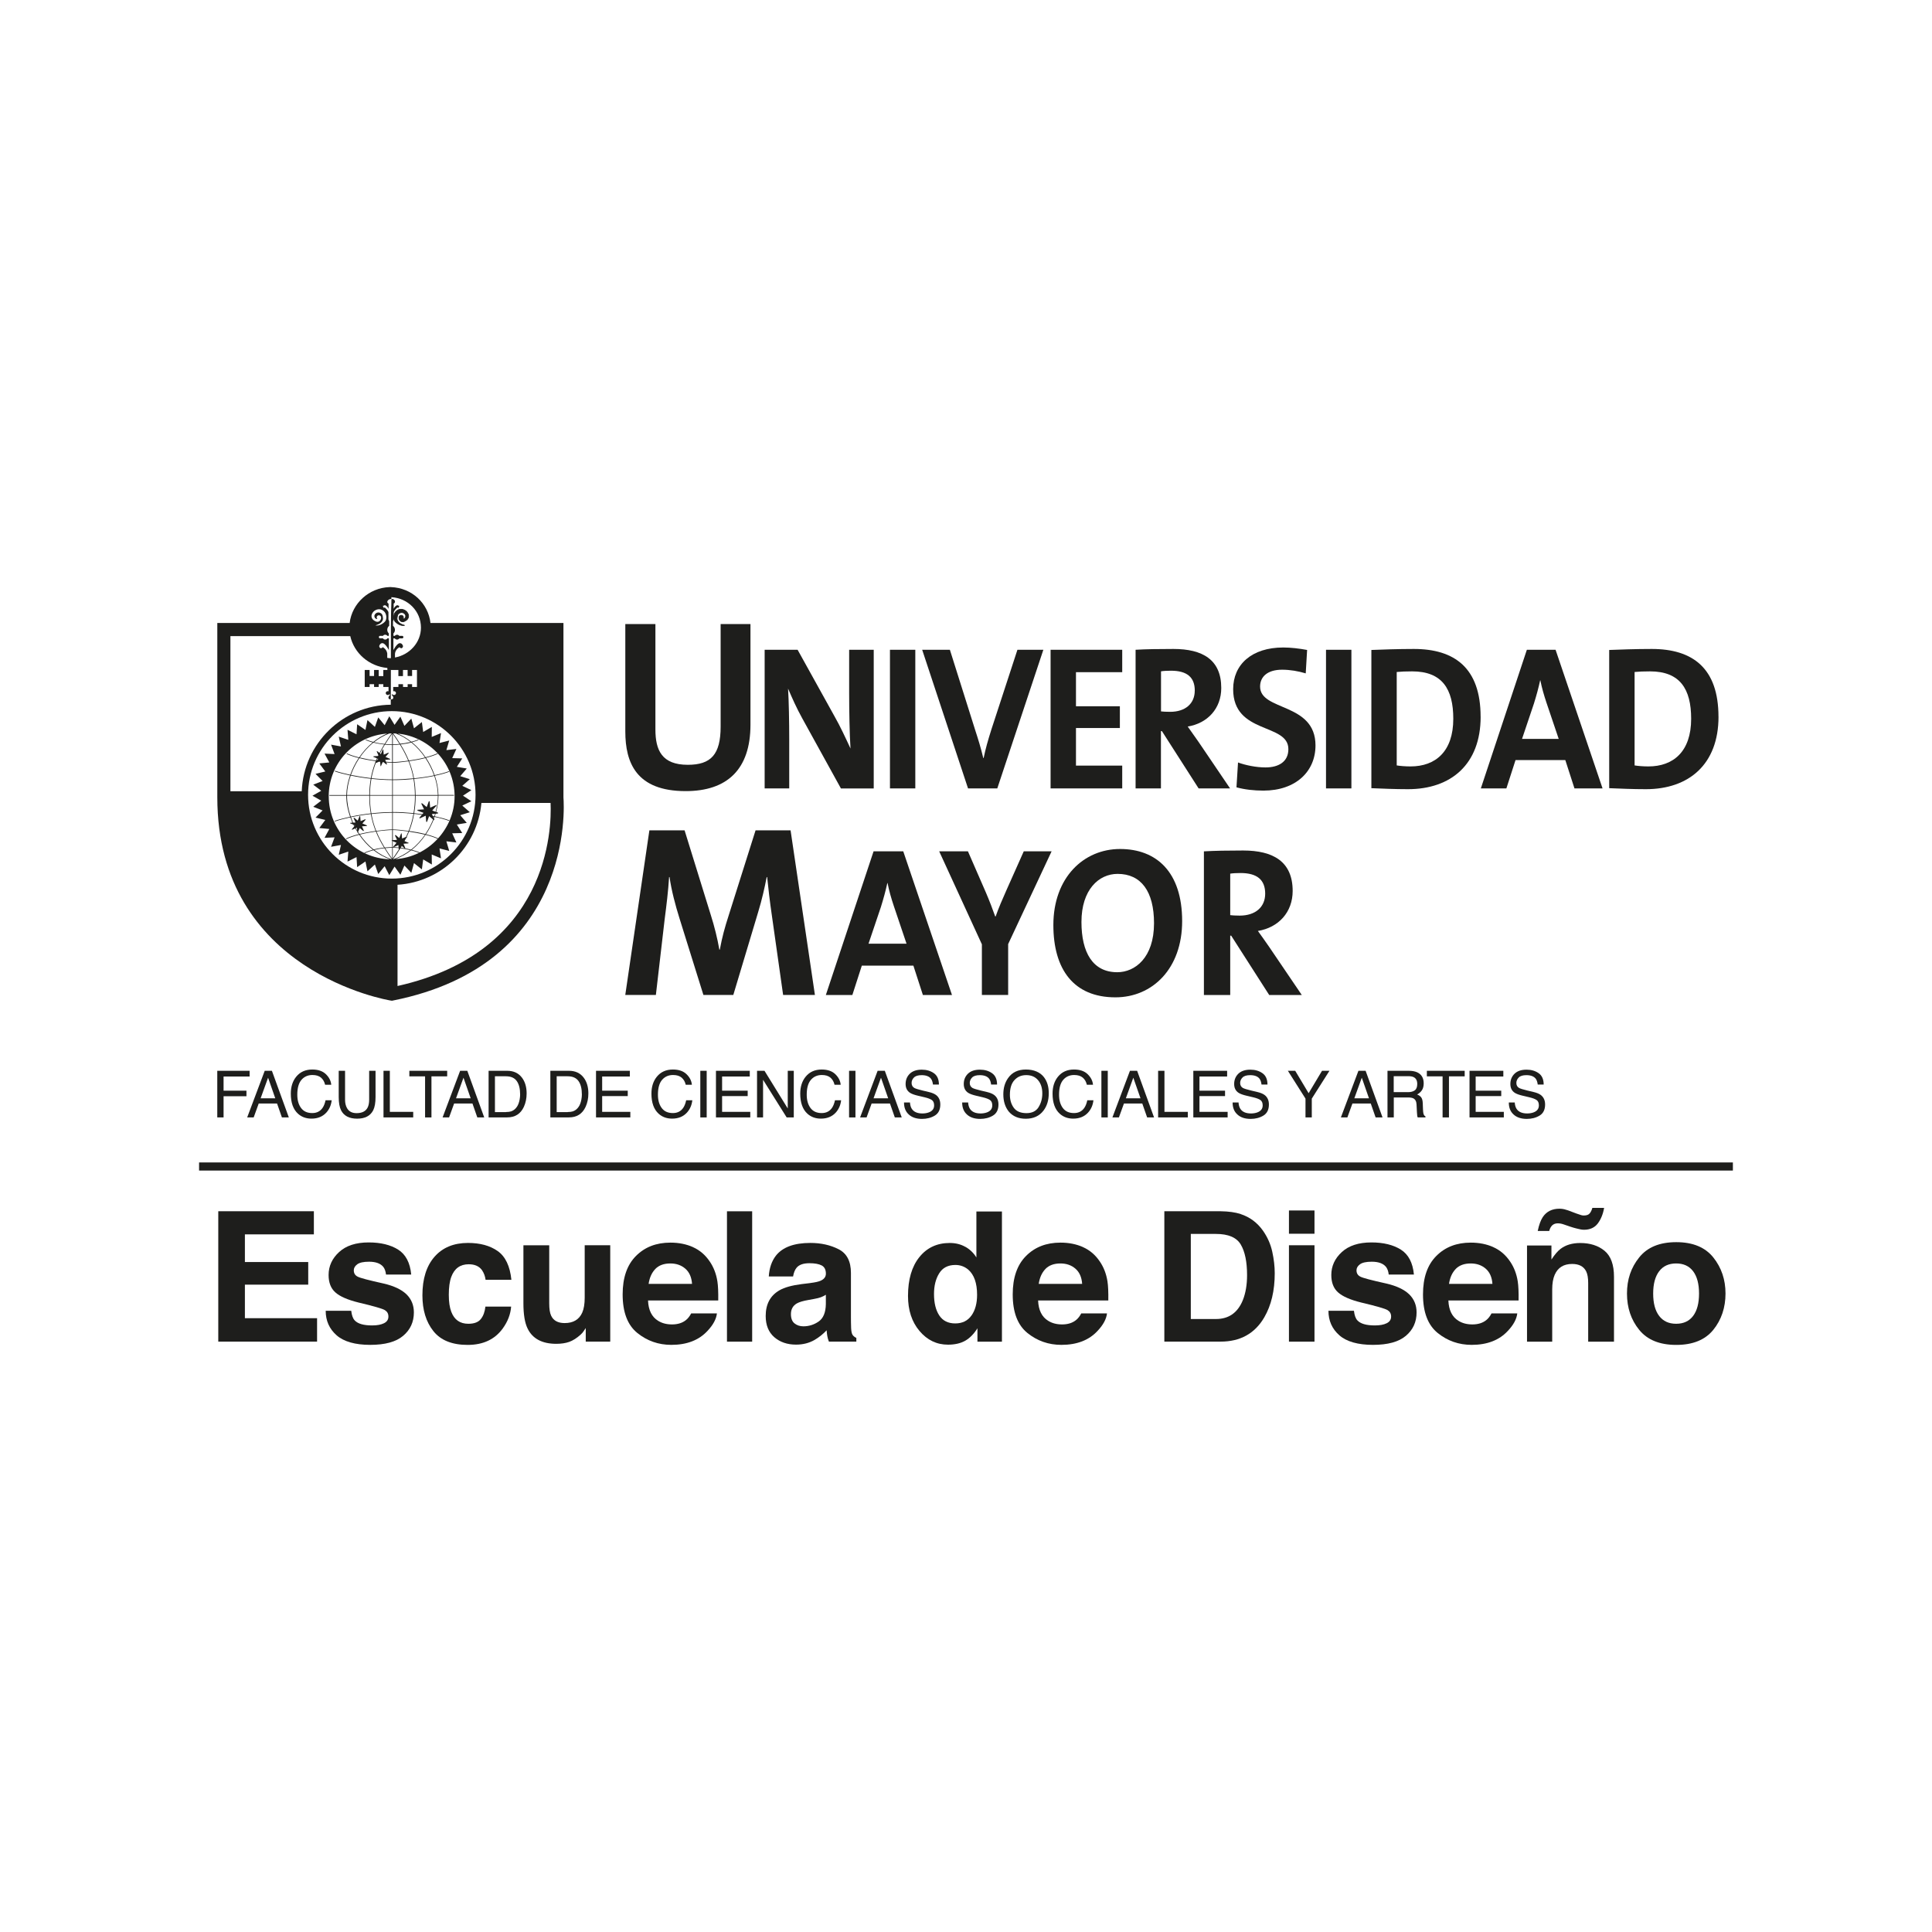 <svg xmlns="http://www.w3.org/2000/svg" id="Capa_2" data-name="Capa 2" viewBox="0 0 500 500"><defs><style>      .cls-1 {        fill-rule: evenodd;      }      .cls-1, .cls-2 {        fill: #1e1e1c;      }    </style></defs><g><path class="cls-2" d="M56.23,277.12h8.37v1.48h-6.74v3.66h5.92v1.44h-5.92v5.49h-1.63v-12.07Z"></path><path class="cls-2" d="M68.53,277.12h1.84l4.38,12.07h-1.79l-1.26-3.61h-4.74l-1.31,3.61h-1.68l4.54-12.07ZM71.24,284.24l-1.86-5.33-1.93,5.33h3.79Z"></path><path class="cls-2" d="M84.34,278c.83.8,1.3,1.72,1.39,2.74h-1.59c-.18-.78-.53-1.39-1.06-1.85-.53-.45-1.27-.68-2.23-.68-1.17,0-2.11.42-2.83,1.25-.72.84-1.08,2.12-1.08,3.84,0,1.41.32,2.56.97,3.44.65.88,1.61,1.32,2.9,1.32,1.18,0,2.08-.46,2.7-1.39.33-.49.57-1.13.74-1.92h1.59c-.14,1.27-.61,2.33-1.4,3.2-.95,1.03-2.23,1.55-3.83,1.55-1.39,0-2.55-.42-3.49-1.27-1.24-1.12-1.86-2.86-1.86-5.2,0-1.78.47-3.24,1.4-4.38,1.01-1.24,2.39-1.86,4.16-1.86,1.51,0,2.68.4,3.52,1.21Z"></path><path class="cls-2" d="M89.3,277.12v7.46c0,.88.17,1.6.5,2.19.49.88,1.32,1.31,2.48,1.31,1.4,0,2.35-.47,2.85-1.42.27-.52.41-1.21.41-2.08v-7.46h1.65v6.78c0,1.48-.2,2.63-.6,3.43-.74,1.46-2.13,2.18-4.17,2.18s-3.43-.73-4.16-2.18c-.4-.8-.6-1.94-.6-3.43v-6.78h1.65Z"></path><path class="cls-2" d="M99.26,277.12h1.63v10.63h6.05v1.44h-7.69v-12.07Z"></path><path class="cls-2" d="M115.73,277.12v1.44h-4.07v10.63h-1.65v-10.63h-4.07v-1.44h9.78Z"></path><path class="cls-2" d="M119.1,277.12h1.84l4.38,12.07h-1.79l-1.26-3.61h-4.74l-1.31,3.61h-1.68l4.54-12.07ZM121.81,284.24l-1.86-5.33-1.93,5.33h3.79Z"></path><path class="cls-2" d="M126.45,277.12h4.82c1.64,0,2.91.59,3.81,1.77.8,1.06,1.21,2.42,1.21,4.08,0,1.28-.24,2.44-.71,3.47-.84,1.83-2.28,2.74-4.32,2.74h-4.81v-12.07ZM130.95,287.79c.54,0,.99-.06,1.33-.17.62-.21,1.13-.62,1.53-1.23.32-.49.54-1.11.68-1.87.08-.45.12-.88.12-1.26,0-1.5-.29-2.66-.87-3.48-.58-.83-1.52-1.24-2.81-1.24h-2.84v9.27h2.85Z"></path><path class="cls-2" d="M142.43,277.12h4.82c1.64,0,2.91.59,3.81,1.77.8,1.06,1.21,2.42,1.21,4.08,0,1.28-.24,2.44-.71,3.47-.84,1.83-2.28,2.74-4.32,2.74h-4.81v-12.07ZM146.93,287.79c.54,0,.99-.06,1.33-.17.62-.21,1.13-.62,1.53-1.23.32-.49.54-1.11.68-1.87.08-.45.12-.88.12-1.26,0-1.5-.29-2.66-.87-3.48-.58-.83-1.52-1.24-2.81-1.24h-2.84v9.27h2.85Z"></path><path class="cls-2" d="M154.24,277.12h8.76v1.48h-7.16v3.66h6.62v1.4h-6.62v4.09h7.29v1.44h-8.88v-12.07Z"></path><path class="cls-2" d="M177.67,278c.83.8,1.3,1.72,1.39,2.74h-1.59c-.18-.78-.53-1.39-1.06-1.85-.53-.45-1.27-.68-2.23-.68-1.17,0-2.11.42-2.83,1.25-.72.84-1.08,2.12-1.08,3.84,0,1.41.32,2.56.97,3.44.65.88,1.61,1.32,2.9,1.32,1.18,0,2.08-.46,2.7-1.39.33-.49.57-1.13.74-1.92h1.59c-.14,1.27-.61,2.33-1.4,3.2-.95,1.03-2.23,1.55-3.83,1.55-1.39,0-2.55-.42-3.49-1.27-1.24-1.12-1.86-2.86-1.86-5.2,0-1.78.47-3.24,1.4-4.38,1.01-1.24,2.39-1.86,4.16-1.86,1.51,0,2.68.4,3.52,1.21Z"></path><path class="cls-2" d="M181.24,277.12h1.65v12.07h-1.65v-12.07Z"></path><path class="cls-2" d="M185.28,277.12h8.76v1.48h-7.16v3.66h6.62v1.4h-6.62v4.09h7.29v1.44h-8.88v-12.07Z"></path><path class="cls-2" d="M195.92,277.12h1.93l6.02,9.75v-9.75h1.56v12.07h-1.84l-6.11-9.74v9.74h-1.56v-12.07Z"></path><path class="cls-2" d="M216.18,278c.83.8,1.3,1.72,1.39,2.74h-1.59c-.18-.78-.53-1.39-1.06-1.85-.53-.45-1.27-.68-2.23-.68-1.17,0-2.11.42-2.83,1.25-.72.84-1.08,2.12-1.08,3.84,0,1.41.32,2.56.97,3.44.65.88,1.61,1.32,2.9,1.32,1.18,0,2.08-.46,2.7-1.39.33-.49.57-1.13.74-1.92h1.59c-.14,1.27-.61,2.33-1.4,3.2-.95,1.03-2.23,1.55-3.83,1.55-1.39,0-2.55-.42-3.49-1.27-1.24-1.12-1.86-2.86-1.86-5.2,0-1.78.47-3.24,1.4-4.38,1.01-1.24,2.39-1.86,4.16-1.86,1.51,0,2.68.4,3.52,1.21Z"></path><path class="cls-2" d="M219.74,277.12h1.65v12.07h-1.65v-12.07Z"></path><path class="cls-2" d="M227.15,277.12h1.84l4.38,12.07h-1.79l-1.26-3.61h-4.74l-1.31,3.61h-1.68l4.54-12.07ZM229.86,284.24l-1.86-5.33-1.93,5.33h3.79Z"></path><path class="cls-2" d="M235.5,285.29c.04.68.19,1.24.47,1.67.52.8,1.44,1.2,2.76,1.2.59,0,1.13-.09,1.61-.26.94-.34,1.41-.95,1.41-1.82,0-.66-.2-1.13-.6-1.4-.4-.27-1.03-.51-1.89-.71l-1.58-.37c-1.04-.24-1.77-.51-2.2-.8-.74-.5-1.11-1.26-1.11-2.26,0-1.08.37-1.97,1.09-2.67.73-.7,1.76-1.04,3.1-1.04,1.23,0,2.28.31,3.14.92.86.61,1.29,1.59,1.29,2.93h-1.54c-.08-.65-.25-1.14-.5-1.49-.48-.63-1.29-.94-2.43-.94-.92,0-1.59.2-1.99.61-.4.4-.61.88-.61,1.41,0,.59.24,1.02.72,1.3.31.17,1.02.39,2.13.66l1.64.39c.79.19,1.4.44,1.83.76.74.56,1.11,1.38,1.11,2.46,0,1.34-.47,2.29-1.42,2.87-.95.57-2.05.86-3.31.86-1.46,0-2.61-.38-3.44-1.15-.83-.76-1.23-1.79-1.22-3.1h1.54Z"></path><path class="cls-2" d="M250.55,285.29c.04.68.19,1.24.47,1.67.52.8,1.44,1.2,2.76,1.2.59,0,1.13-.09,1.61-.26.94-.34,1.41-.95,1.41-1.82,0-.66-.2-1.13-.6-1.4-.4-.27-1.03-.51-1.89-.71l-1.58-.37c-1.04-.24-1.77-.51-2.2-.8-.74-.5-1.11-1.26-1.11-2.26,0-1.08.37-1.97,1.09-2.67.73-.7,1.76-1.04,3.1-1.04,1.23,0,2.28.31,3.14.92.86.61,1.29,1.59,1.29,2.93h-1.54c-.08-.65-.25-1.14-.5-1.49-.48-.63-1.29-.94-2.43-.94-.92,0-1.59.2-1.99.61s-.61.88-.61,1.41c0,.59.24,1.02.72,1.3.31.17,1.02.39,2.13.66l1.64.39c.79.19,1.4.44,1.83.76.74.56,1.11,1.38,1.11,2.46,0,1.34-.47,2.29-1.42,2.87-.95.57-2.05.86-3.31.86-1.46,0-2.61-.38-3.44-1.15-.83-.76-1.23-1.79-1.22-3.1h1.54Z"></path><path class="cls-2" d="M270.22,278.84c.8,1.07,1.2,2.43,1.2,4.1,0,1.8-.46,3.3-1.37,4.49-1.07,1.4-2.6,2.1-4.59,2.1-1.86,0-3.32-.61-4.38-1.84-.95-1.18-1.42-2.68-1.42-4.48,0-1.63.4-3.03,1.22-4.19,1.04-1.49,2.58-2.23,4.62-2.23s3.71.68,4.73,2.05ZM268.78,286.53c.64-1.03.97-2.22.97-3.56,0-1.42-.37-2.56-1.11-3.43-.74-.87-1.76-1.3-3.04-1.3s-2.27.43-3.06,1.29c-.79.86-1.18,2.12-1.18,3.79,0,1.34.34,2.46,1.01,3.38s1.77,1.38,3.29,1.38c1.44,0,2.48-.52,3.13-1.55Z"></path><path class="cls-2" d="M281.48,278c.83.8,1.3,1.72,1.39,2.74h-1.59c-.18-.78-.53-1.39-1.06-1.85-.53-.45-1.27-.68-2.23-.68-1.17,0-2.11.42-2.83,1.25-.72.84-1.08,2.12-1.08,3.84,0,1.41.32,2.56.97,3.44.65.88,1.61,1.32,2.9,1.32,1.18,0,2.08-.46,2.7-1.39.33-.49.57-1.13.74-1.92h1.59c-.14,1.27-.61,2.33-1.4,3.2-.95,1.03-2.23,1.55-3.83,1.55-1.39,0-2.55-.42-3.49-1.27-1.24-1.12-1.86-2.86-1.86-5.2,0-1.78.47-3.24,1.4-4.38,1.01-1.24,2.39-1.86,4.16-1.86,1.51,0,2.68.4,3.52,1.21Z"></path><path class="cls-2" d="M285.04,277.12h1.65v12.07h-1.65v-12.07Z"></path><path class="cls-2" d="M292.45,277.12h1.84l4.38,12.07h-1.79l-1.26-3.61h-4.74l-1.31,3.61h-1.68l4.54-12.07ZM295.16,284.24l-1.86-5.33-1.93,5.33h3.79Z"></path><path class="cls-2" d="M299.73,277.12h1.63v10.63h6.05v1.44h-7.69v-12.07Z"></path><path class="cls-2" d="M308.82,277.12h8.76v1.48h-7.16v3.66h6.62v1.4h-6.62v4.09h7.29v1.44h-8.88v-12.07Z"></path><path class="cls-2" d="M320.53,285.29c.04.68.19,1.24.47,1.67.52.8,1.44,1.2,2.76,1.2.59,0,1.13-.09,1.61-.26.94-.34,1.41-.95,1.41-1.82,0-.66-.2-1.13-.6-1.4-.4-.27-1.03-.51-1.89-.71l-1.58-.37c-1.04-.24-1.77-.51-2.2-.8-.74-.5-1.11-1.26-1.11-2.26,0-1.08.37-1.97,1.09-2.67.73-.7,1.76-1.04,3.1-1.04,1.23,0,2.28.31,3.14.92.86.61,1.29,1.59,1.29,2.93h-1.54c-.08-.65-.25-1.14-.5-1.49-.48-.63-1.29-.94-2.43-.94-.92,0-1.59.2-1.99.61-.4.4-.61.88-.61,1.41,0,.59.24,1.02.72,1.3.31.17,1.02.39,2.13.66l1.64.39c.79.19,1.4.44,1.83.76.74.56,1.12,1.38,1.12,2.46,0,1.34-.47,2.29-1.42,2.87-.95.57-2.05.86-3.31.86-1.46,0-2.61-.38-3.44-1.15-.83-.76-1.23-1.79-1.22-3.1h1.54Z"></path><path class="cls-2" d="M333.29,277.12h1.91l3.47,5.8,3.47-5.8h1.92l-4.57,7.2v4.86h-1.63v-4.86l-4.56-7.2Z"></path><path class="cls-2" d="M351.58,277.12h1.84l4.38,12.07h-1.79l-1.26-3.61h-4.74l-1.31,3.61h-1.68l4.54-12.07ZM354.29,284.24l-1.86-5.33-1.93,5.33h3.79Z"></path><path class="cls-2" d="M359.06,277.12h5.49c.9,0,1.65.13,2.23.4,1.11.52,1.67,1.46,1.67,2.85,0,.72-.15,1.31-.45,1.77-.3.46-.72.83-1.25,1.11.47.19.83.44,1.06.76.24.31.37.82.4,1.52l.06,1.62c.02.46.06.8.11,1.03.1.38.27.63.53.74v.27h-2c-.06-.1-.1-.24-.13-.4s-.06-.48-.08-.95l-.1-2.01c-.04-.79-.32-1.32-.85-1.59-.3-.15-.78-.22-1.43-.22h-3.61v5.17h-1.63v-12.07ZM364.36,282.65c.75,0,1.34-.15,1.77-.46.43-.31.65-.86.65-1.66,0-.86-.3-1.45-.91-1.76-.33-.16-.76-.25-1.3-.25h-3.88v4.12h3.67Z"></path><path class="cls-2" d="M379.06,277.12v1.44h-4.07v10.63h-1.65v-10.63h-4.07v-1.44h9.78Z"></path><path class="cls-2" d="M380.3,277.12h8.76v1.48h-7.16v3.66h6.62v1.4h-6.62v4.09h7.29v1.44h-8.88v-12.07Z"></path><path class="cls-2" d="M392.01,285.29c.04.68.19,1.24.47,1.67.52.8,1.44,1.2,2.76,1.2.59,0,1.13-.09,1.61-.26.94-.34,1.41-.95,1.41-1.82,0-.66-.2-1.13-.6-1.4-.4-.27-1.03-.51-1.89-.71l-1.58-.37c-1.04-.24-1.77-.51-2.2-.8-.74-.5-1.11-1.26-1.11-2.26,0-1.08.37-1.97,1.09-2.67.73-.7,1.76-1.04,3.1-1.04,1.23,0,2.28.31,3.14.92.86.61,1.29,1.59,1.29,2.93h-1.54c-.08-.65-.25-1.14-.5-1.49-.48-.63-1.29-.94-2.43-.94-.92,0-1.59.2-1.99.61s-.61.88-.61,1.41c0,.59.24,1.02.72,1.3.31.17,1.02.39,2.13.66l1.64.39c.79.19,1.4.44,1.83.76.74.56,1.12,1.38,1.12,2.46,0,1.34-.47,2.29-1.42,2.87-.95.57-2.05.86-3.31.86-1.46,0-2.61-.38-3.44-1.15-.83-.76-1.23-1.79-1.22-3.1h1.54Z"></path></g><g><path class="cls-2" d="M81.23,319.45h-17.85v7.16h16.39v5.86h-16.39v8.67h18.68v6.07h-25.57v-33.74h24.74v5.97Z"></path><path class="cls-2" d="M90.9,339.25c.14,1.16.43,1.98.9,2.47.81.87,2.32,1.3,4.51,1.3,1.29,0,2.31-.19,3.07-.57.76-.38,1.14-.95,1.14-1.72s-.31-1.29-.92-1.67c-.61-.38-2.89-1.04-6.83-1.97-2.83-.7-4.83-1.58-5.99-2.63-1.16-1.04-1.74-2.53-1.74-4.49,0-2.3.91-4.28,2.72-5.94,1.81-1.66,4.36-2.49,7.65-2.49,3.12,0,5.66.62,7.63,1.86,1.96,1.24,3.09,3.39,3.38,6.45h-6.52c-.09-.84-.33-1.5-.71-1.99-.72-.88-1.95-1.33-3.68-1.33-1.42,0-2.44.22-3.04.66-.6.44-.91.96-.91,1.56,0,.75.32,1.29.97,1.63.64.35,2.91.95,6.81,1.81,2.6.61,4.55,1.53,5.85,2.77,1.28,1.25,1.92,2.82,1.92,4.69,0,2.47-.92,4.49-2.77,6.05-1.84,1.57-4.69,2.35-8.54,2.35s-6.83-.83-8.7-2.49c-1.87-1.65-2.81-3.76-2.81-6.33h6.61Z"></path><path class="cls-2" d="M125.67,331.22c-.12-.93-.43-1.77-.94-2.52-.74-1.01-1.88-1.51-3.42-1.51-2.21,0-3.71,1.09-4.52,3.27-.43,1.16-.64,2.7-.64,4.61s.22,3.3.64,4.41c.78,2.07,2.25,3.11,4.41,3.11,1.53,0,2.61-.41,3.25-1.24.65-.82,1.03-1.89,1.17-3.2h6.66c-.15,1.98-.87,3.86-2.15,5.63-2.05,2.85-5.08,4.28-9.1,4.28s-6.98-1.19-8.87-3.57c-1.9-2.38-2.84-5.47-2.84-9.26,0-4.28,1.05-7.61,3.14-9.99,2.09-2.38,4.98-3.57,8.66-3.57,3.13,0,5.69.7,7.69,2.11,1.99,1.41,3.17,3.88,3.54,7.44h-6.68Z"></path><path class="cls-2" d="M142.14,322.27v15.04c0,1.42.16,2.49.5,3.2.6,1.27,1.76,1.9,3.49,1.9,2.22,0,3.74-.9,4.55-2.7.43-.97.64-2.27.64-3.87v-13.57h6.61v24.95h-6.34v-3.52c-.06.08-.22.31-.46.69-.24.38-.53.72-.86,1.01-1.02.92-2.01,1.54-2.96,1.88-.95.33-2.06.5-3.34.5-3.68,0-6.16-1.33-7.44-3.98-.71-1.46-1.07-3.63-1.07-6.48v-15.04h6.68Z"></path><path class="cls-2" d="M179.36,322.77c1.74.78,3.18,2.01,4.31,3.69,1.02,1.48,1.68,3.2,1.99,5.15.18,1.15.25,2.8.22,4.95h-18.17c.1,2.5.97,4.26,2.61,5.26,1,.63,2.19.94,3.6.94,1.48,0,2.69-.38,3.62-1.14.51-.41.95-.98,1.34-1.72h6.66c-.17,1.48-.98,2.98-2.42,4.51-2.23,2.43-5.36,3.64-9.39,3.64-3.32,0-6.25-1.03-8.78-3.07-2.54-2.05-3.81-5.37-3.81-9.99,0-4.32,1.14-7.64,3.44-9.94,2.29-2.31,5.26-3.46,8.92-3.46,2.17,0,4.12.39,5.86,1.17ZM169.6,328.41c-.92.95-1.5,2.24-1.74,3.86h11.24c-.12-1.73-.7-3.04-1.74-3.94-1.04-.9-2.33-1.35-3.87-1.35-1.68,0-2.97.48-3.89,1.42Z"></path><path class="cls-2" d="M194.66,347.22h-6.52v-33.74h6.52v33.74Z"></path><path class="cls-2" d="M209.73,332.04c1.21-.15,2.08-.34,2.6-.57.94-.4,1.41-1.02,1.41-1.85,0-1.02-.36-1.73-1.08-2.12-.72-.38-1.77-.58-3.17-.58-1.56,0-2.66.38-3.31,1.14-.47.56-.77,1.33-.93,2.29h-6.29c.14-2.18.75-3.97,1.84-5.38,1.73-2.2,4.7-3.3,8.92-3.3,2.74,0,5.18.54,7.31,1.63,2.13,1.08,3.19,3.13,3.19,6.13v11.44c0,.79.01,1.75.05,2.88.05.86.17,1.43.39,1.74.22.31.54.56.96.76v.96h-7.1c-.2-.5-.33-.97-.41-1.42s-.14-.95-.18-1.51c-.91.97-1.95,1.81-3.13,2.5-1.41.81-3.01,1.21-4.79,1.21-2.27,0-4.15-.65-5.63-1.93-1.48-1.29-2.22-3.12-2.22-5.48,0-3.07,1.19-5.29,3.58-6.66,1.3-.75,3.23-1.28,5.76-1.6l2.24-.27ZM213.72,335.09c-.42.26-.84.47-1.26.63-.43.16-1.01.31-1.75.44l-1.48.27c-1.39.24-2.39.54-3,.89-1.03.59-1.54,1.52-1.54,2.77,0,1.11.32,1.92.94,2.41.63.5,1.39.75,2.29.75,1.42,0,2.74-.41,3.94-1.24,1.2-.82,1.83-2.33,1.87-4.51v-2.43Z"></path><path class="cls-2" d="M249.83,322.67c1.18.66,2.13,1.58,2.86,2.76v-11.9h6.61v33.69h-6.34v-3.46c-.93,1.48-1.99,2.55-3.18,3.23-1.19.67-2.67,1.01-4.44,1.01-2.92,0-5.37-1.18-7.36-3.53-2-2.36-2.99-5.38-2.99-9.08,0-4.26.98-7.61,2.94-10.05,1.96-2.44,4.58-3.66,7.86-3.66,1.51,0,2.85.33,4.03,1ZM251.43,340.44c.96-1.37,1.44-3.15,1.44-5.33,0-3.05-.77-5.23-2.31-6.55-.95-.79-2.05-1.19-3.3-1.19-1.91,0-3.31.72-4.2,2.17-.9,1.44-1.34,3.23-1.34,5.36,0,2.3.45,4.15,1.36,5.53.91,1.38,2.29,2.07,4.13,2.07s3.25-.69,4.21-2.06Z"></path><path class="cls-2" d="M280.31,322.77c1.74.78,3.18,2.01,4.31,3.69,1.02,1.48,1.68,3.2,1.99,5.15.18,1.15.25,2.8.22,4.95h-18.17c.1,2.5.97,4.26,2.61,5.26,1,.63,2.19.94,3.6.94,1.48,0,2.69-.38,3.62-1.14.51-.41.95-.98,1.34-1.72h6.66c-.17,1.48-.98,2.98-2.42,4.51-2.23,2.43-5.36,3.64-9.39,3.64-3.32,0-6.25-1.03-8.78-3.07-2.54-2.05-3.81-5.37-3.81-9.99,0-4.32,1.14-7.64,3.44-9.94,2.29-2.31,5.26-3.46,8.92-3.46,2.17,0,4.12.39,5.86,1.17ZM270.56,328.41c-.92.95-1.5,2.24-1.74,3.86h11.24c-.12-1.73-.7-3.04-1.74-3.94-1.04-.9-2.33-1.35-3.87-1.35-1.68,0-2.97.48-3.89,1.42Z"></path><path class="cls-2" d="M321.1,314.21c2.37.78,4.28,2.21,5.75,4.28,1.18,1.68,1.98,3.49,2.41,5.45.43,1.95.64,3.81.64,5.58,0,4.49-.9,8.29-2.7,11.4-2.44,4.2-6.22,6.29-11.32,6.29h-14.55v-33.74h14.55c2.09.03,3.83.27,5.22.73ZM308.18,319.34v22.02h6.51c3.33,0,5.65-1.64,6.97-4.92.71-1.8,1.08-3.95,1.08-6.43,0-3.43-.54-6.07-1.62-7.91-1.08-1.84-3.22-2.76-6.43-2.76h-6.51Z"></path><path class="cls-2" d="M340.19,319.29h-6.61v-6.02h6.61v6.02ZM333.58,322.27h6.61v24.95h-6.61v-24.95Z"></path><path class="cls-2" d="M350.4,339.25c.14,1.16.43,1.98.9,2.47.81.87,2.32,1.3,4.51,1.3,1.29,0,2.31-.19,3.07-.57.76-.38,1.14-.95,1.14-1.72s-.31-1.29-.92-1.67c-.61-.38-2.89-1.04-6.83-1.97-2.83-.7-4.83-1.58-5.99-2.63-1.16-1.04-1.74-2.53-1.74-4.49,0-2.3.91-4.28,2.72-5.94,1.81-1.66,4.36-2.49,7.65-2.49,3.12,0,5.66.62,7.63,1.86,1.96,1.24,3.09,3.39,3.38,6.45h-6.52c-.09-.84-.33-1.5-.71-1.99-.72-.88-1.95-1.33-3.68-1.33-1.42,0-2.44.22-3.04.66-.6.44-.91.96-.91,1.56,0,.75.32,1.29.97,1.63.64.35,2.91.95,6.81,1.81,2.6.61,4.55,1.53,5.85,2.77,1.28,1.25,1.92,2.82,1.92,4.69,0,2.47-.92,4.49-2.76,6.05-1.84,1.57-4.69,2.35-8.54,2.35s-6.83-.83-8.7-2.49c-1.87-1.65-2.81-3.76-2.81-6.33h6.61Z"></path><path class="cls-2" d="M386.49,322.77c1.74.78,3.18,2.01,4.31,3.69,1.02,1.48,1.68,3.2,1.99,5.15.18,1.15.25,2.8.22,4.95h-18.17c.1,2.5.97,4.26,2.61,5.26,1,.63,2.19.94,3.6.94,1.48,0,2.69-.38,3.62-1.14.51-.41.95-.98,1.34-1.72h6.66c-.17,1.48-.98,2.98-2.42,4.51-2.23,2.43-5.37,3.64-9.39,3.64-3.32,0-6.25-1.03-8.78-3.07-2.54-2.05-3.81-5.37-3.81-9.99,0-4.32,1.14-7.64,3.44-9.94,2.29-2.31,5.26-3.46,8.92-3.46,2.17,0,4.12.39,5.86,1.17ZM376.74,328.41c-.92.95-1.5,2.24-1.74,3.86h11.24c-.12-1.73-.7-3.04-1.74-3.94-1.04-.9-2.33-1.35-3.87-1.35-1.68,0-2.97.48-3.89,1.42Z"></path><path class="cls-2" d="M415.25,323.7c1.63,1.35,2.45,3.59,2.45,6.72v16.8h-6.68v-15.17c0-1.31-.17-2.32-.52-3.02-.64-1.28-1.85-1.92-3.63-1.92-2.2,0-3.7.94-4.52,2.82-.43.99-.64,2.26-.64,3.8v13.5h-6.52v-24.9h6.32v3.64c.84-1.28,1.63-2.21,2.37-2.77,1.34-1.01,3.03-1.51,5.08-1.51,2.57,0,4.67.68,6.3,2.02ZM404.82,312.95c.4.1.73.2,1.01.3l2.15.81c.64.22,1.06.35,1.26.42.2.06.42.09.66.09.73,0,1.24-.19,1.55-.59.29-.38.51-.85.65-1.38h3.04c-.27,1.6-.82,2.94-1.63,4.03-.82,1.08-2.01,1.63-3.58,1.63-.47,0-1.14-.11-2.01-.35-.5-.12-.98-.27-1.44-.42l-1.85-.63c-.26-.09-.51-.16-.76-.2-.24-.04-.49-.06-.73-.06-.58,0-1.05.17-1.42.51-.37.36-.63.84-.78,1.46h-2.98c.33-1.58.77-2.77,1.3-3.58.97-1.46,2.43-2.18,4.35-2.18.41,0,.81.05,1.21.14Z"></path><path class="cls-2" d="M443.4,344.16c-2.11,2.6-5.3,3.9-9.59,3.9s-7.48-1.3-9.59-3.9c-2.11-2.6-3.16-5.73-3.16-9.39s1.05-6.72,3.16-9.35c2.11-2.64,5.3-3.95,9.59-3.95s7.48,1.32,9.59,3.95c2.11,2.64,3.16,5.76,3.16,9.35s-1.05,6.79-3.16,9.39ZM438.18,340.56c1.02-1.36,1.53-3.29,1.53-5.79s-.51-4.42-1.53-5.77c-1.02-1.35-2.49-2.02-4.39-2.02s-3.38.67-4.4,2.02c-1.03,1.35-1.55,3.27-1.55,5.77s.51,4.43,1.55,5.79c1.03,1.36,2.49,2.03,4.4,2.03s3.37-.68,4.39-2.03Z"></path></g><rect class="cls-2" x="51.52" y="300.84" width="396.95" height="2.1"></rect><g><g><path class="cls-1" d="M194.22,187.53v-26.02h-7.72v26.52c0,7.26-2.51,9.9-8.5,9.9-6.7,0-8.38-3.77-8.38-9.14v-27.28h-7.79v27.79c0,8.13,2.87,15.44,15.62,15.44,10.66,0,16.77-5.54,16.77-17.2Z"></path><path class="cls-1" d="M226.12,204.04v-35.88h-6.36v11.16c0,4.41.1,10.79.35,14.4-1.26-2.71-2.62-5.69-4.2-8.45l-9.49-17.11h-8.53v35.88h6.36v-12.81c0-4.31-.1-9.94-.3-13.02,1.01,2.34,2.17,5,3.68,7.71l10,18.13h8.48Z"></path><rect class="cls-2" x="230.32" y="168.16" width="6.56" height="35.88"></rect><path class="cls-1" d="M270.03,168.16h-6.72l-6.72,20.57c-.96,3.03-1.51,4.99-2.02,7.44h-.1c-.61-2.6-1.36-4.99-2.02-7.01l-6.62-21h-7.17l11.87,35.88h7.57l11.92-35.88Z"></path><polygon class="cls-1" points="290.43 204.04 290.43 198.14 278.46 198.14 278.46 188.41 289.82 188.41 289.82 182.78 278.46 182.78 278.46 173.96 290.43 173.96 290.43 168.16 271.89 168.16 271.89 204.04 290.43 204.04"></polygon><path class="cls-1" d="M318.34,204.04l-8.18-12.07c-.86-1.22-1.82-2.6-2.78-3.94,5.15-.85,8.68-4.67,8.68-9.98,0-7.34-4.85-10.1-12.37-10.1-3.94,0-7.13.05-9.8.21v35.88h6.56v-14.83h.25l9.5,14.83h8.12ZM309.2,178.74c0,3.35-2.43,5.48-6.36,5.48-1.01,0-1.92-.05-2.37-.11v-10.37c.66-.11,1.62-.16,2.58-.16,4.15,0,6.16,1.7,6.16,5.16Z"></path><path class="cls-1" d="M340.45,192.93c0-11.21-14.34-8.82-14.34-15.25,0-2.55,1.92-4.36,5.7-4.36,2.07,0,4.2.37,6.11.95l.36-6.06c-2.03-.38-4.24-.64-6.17-.64-8.18,0-12.97,4.42-12.97,10.79,0,11.8,14.29,8.67,14.29,15.52,0,3.3-2.58,4.73-5.91,4.73-2.47,0-5.2-.58-7.12-1.28l-.4,6.43c2.12.58,4.54.85,6.97.85,8.38,0,13.48-4.95,13.48-11.7Z"></path><rect class="cls-2" x="343.17" y="168.16" width="6.57" height="35.88"></rect><path class="cls-1" d="M383.18,185.49c0-12.6-6.72-17.54-17.27-17.54-4.19,0-8.33.16-11,.26v35.77c2.87.11,5.96.26,9.49.26,11.11,0,18.79-6.43,18.79-18.76ZM376.11,186.02c0,8.51-4.64,12.33-11.06,12.33-1.31,0-2.67-.11-3.58-.26v-24.18c1.06-.11,2.47-.16,3.99-.16,7.78,0,10.65,4.57,10.65,12.27Z"></path><path class="cls-1" d="M414.74,204.04l-12.16-35.88h-7.43l-11.91,35.88h6.61l2.37-7.34h12.88l2.37,7.34h7.27ZM403.38,191.23h-9.48l3.08-9.15c.65-2.07,1.21-4.15,1.61-6.01h.05c.41,2.02.92,3.78,1.57,5.74l3.18,9.41Z"></path><path class="cls-1" d="M444.74,185.49c0-12.6-6.71-17.54-17.26-17.54-4.19,0-8.34.16-11.02.26v35.77c2.88.11,5.96.26,9.5.26,11.11,0,18.79-6.43,18.79-18.76ZM437.67,186.02c0,8.51-4.64,12.33-11.06,12.33-1.31,0-2.67-.11-3.58-.26v-24.18c1.06-.11,2.47-.16,3.99-.16,7.77,0,10.65,4.57,10.65,12.27Z"></path></g><g><path class="cls-1" d="M210.9,257.5l-6.3-42.61h-9.06l-6.96,22.03c-1.02,3.16-1.68,5.55-2.29,8.84h-.12c-.54-3.04-1.26-5.94-2.22-8.97l-6.78-21.9h-9.11l-6.24,42.61h7.92l2.28-19.64c.48-3.72.9-7.07,1.14-10.87h.12c.48,3.41,1.5,7.27,2.59,10.74l6.17,19.76h7.74l6.42-21.4c1.02-3.35,1.69-6.38,2.22-9.1h.12c.3,2.97.66,6.12,1.25,10.17l2.88,20.33h8.22Z"></path><path class="cls-1" d="M246.37,257.5l-12.61-37.18h-7.68l-12.35,37.18h6.86l2.45-7.6h13.34l2.46,7.6h7.53ZM234.6,244.23h-9.83l3.2-9.48c.67-2.15,1.26-4.29,1.67-6.22h.06c.41,2.09.94,3.91,1.62,5.95l3.29,9.75Z"></path><path class="cls-1" d="M272.17,220.32h-7.22l-4.45,9.98c-1.05,2.37-2.09,4.74-2.83,6.88h-.11c-.68-1.93-1.46-3.97-2.4-6.17l-4.66-10.69h-7.44l11.05,24.07v13.1h6.8v-13.16l11.25-24.02Z"></path><path class="cls-1" d="M305.94,238.39c0-12.73-6.65-18.67-16.07-18.67s-17.26,7.39-17.26,19.67c0,11.51,5.28,18.72,16.06,18.72,9.58,0,17.27-7.43,17.27-19.72ZM298.66,238.94c0,8.92-4.92,12.67-9.52,12.67-6.34,0-9.26-5.12-9.26-13,0-8.37,4.49-12.45,9.36-12.45,6.07,0,9.42,4.52,9.42,12.78Z"></path><path class="cls-1" d="M336.9,257.5l-8.48-12.5c-.88-1.26-1.88-2.7-2.88-4.07,5.34-.88,9-4.84,9-10.35,0-7.6-5.03-10.47-12.82-10.47-4.08,0-7.38.06-10.15.22v37.18h6.81v-15.36h.25l9.84,15.36h8.43ZM327.43,231.28c0,3.47-2.52,5.68-6.6,5.68-1.05,0-1.99-.06-2.45-.12v-10.74c.67-.11,1.67-.16,2.67-.16,4.29,0,6.38,1.76,6.38,5.34Z"></path></g></g><g><path class="cls-2" d="M119.82,205.92l2.17-1.43-2.35-1.12,1.95-1.72-2.48-.78,1.69-1.98-2.57-.43,1.4-2.19-2.6-.07,1.08-2.37-2.59.3.74-2.49-2.52.65.39-2.57-2.4,1,.03-2.6-2.24,1.32-.34-2.58-2.04,1.62-.69-2.51-1.79,1.89-1.04-2.39-1.51,2.12-1.36-2.22-1.2,2.31-1.66-2.01-.87,2.45-1.92-1.76-.52,2.55-2.15-1.48-.16,2.6-2.33-1.16.2,2.6-2.47-.83.57,2.54-2.56-.47.91,2.44-2.6-.12,1.24,2.29-2.59.25,1.55,2.09-2.53.61,1.83,1.85-2.42.95,2.07,1.58-2.27,1.28,2.27,1.28-2.07,1.58,2.42.95-1.83,1.85,2.53.61-1.55,2.09,2.59.25-1.24,2.29,2.6-.12-.91,2.44,2.56-.47-.57,2.54,2.47-.83-.2,2.59,2.33-1.16.16,2.6,2.15-1.47.52,2.55,1.92-1.76.87,2.45,1.66-2.01,1.2,2.31,1.36-2.22,1.51,2.12,1.04-2.39,1.79,1.89.69-2.51,2.04,1.62.34-2.58,2.24,1.32-.03-2.6,2.4,1-.39-2.57,2.52.65-.74-2.49,2.59.3-1.08-2.37,2.6-.07-1.4-2.2,2.57-.43-1.69-1.98,2.48-.78-1.95-1.72,2.35-1.12-2.17-1.44ZM93.69,213.86l1.23-.1.08-.13-1.22-.52.76-.87.08-.11-.06-.13-1.23.52-.11-1.26-.07-.08h-.07l-.5,1.2-.86-.71-.24-.03.53,1.22-.61.04c-.21-.47-.4-.93-.56-1.41,1.56-.33,3.3-.61,5.13-.82.28,1.55.7,3,1.24,4.38-1.36.2-2.82.46-4.18.79-.12-.18-.24-.36-.35-.55l.42-.99.86.72.24.02-.52-1.19ZM92.43,214.9c-.11-.19-.23-.38-.33-.57l.27-.12.06.69ZM91.9,213.6l-.11.13c-.04-.07-.08-.15-.12-.22l.22.09ZM104.06,217.01l-.11-1.26-.07-.08h-.06l-.5,1.21-.86-.72-.14-.08-.1.15.53,1.12-1.08.07v-2.61c.83,0,2.32.14,4.02.38-.19.47-.4.94-.62,1.4l-1,.42ZM104.59,217.51s-.04.06-.05.1h-.02s.08-.1.08-.1ZM103.99,218.94l.7.58c-.34-.06-.66-.09-.98-.13.09-.15.2-.3.29-.45ZM103.72,219.06l.11-.25.03.03c-.04.08-.1.15-.14.23ZM101.85,219.25l1.25-.54.05.62c-.55-.05-1.05-.08-1.5-.08v-1.55l.97.4-.84,1.02.06.14ZM103.17,219.49l.03.39c-.49.76-1,1.53-1.55,2.29v-2.77c.46,0,.96.03,1.52.08ZM101.66,214.65v-4.32c1.75,0,3.57.1,5.34.28-.28,1.57-.7,3.03-1.25,4.43-1.72-.24-3.23-.37-4.09-.38ZM101.66,210.16v-4.25h5.73c0,.06,0,.11,0,.16,0,1.56-.14,2.99-.37,4.36-1.78-.17-3.61-.28-5.36-.28ZM101.66,205.75v-3.86c1.75,0,3.57-.1,5.35-.28.23,1.3.35,2.67.37,4.14h-5.72ZM101.66,201.72v-4.32c.85,0,2.35-.14,4.06-.38.56,1.39.99,2.86,1.27,4.42-1.77.17-3.59.27-5.33.28ZM101.66,197.23v-4.43c.54,0,1.16-.05,1.83-.12.83,1.36,1.57,2.74,2.16,4.18-1.68.24-3.15.36-3.99.37ZM101.66,192.64v-2.7c.62.86,1.19,1.72,1.73,2.59-.63.07-1.22.11-1.73.11ZM101.38,217.58l.11.05v1.61s-.01,0-.02,0c-.35,0-1.03.02-1.9.1-.82-1.35-1.55-2.72-2.13-4.16,1.71-.24,3.21-.36,4.05-.37v2.63h-.04s-.1.07-.1.07l.02.08ZM101.49,219.4v2.82c-.65-.91-1.26-1.81-1.82-2.72.83-.08,1.47-.1,1.8-.1,0,0,.01,0,.02,0ZM97.37,215.03c-.55-1.38-.96-2.82-1.24-4.37,1.75-.19,3.56-.32,5.37-.32v4.32c-.85,0-2.39.14-4.12.38ZM96.11,210.49c-.24-1.38-.38-2.83-.38-4.41,0-.06,0-.11,0-.16h5.76v4.25c-1.81,0-3.63.13-5.39.33ZM95.74,205.75c.02-1.49.15-2.88.38-4.19,1.75.19,3.57.32,5.38.33v3.87h-5.76ZM96.14,201.4c.26-1.38.63-2.67,1.1-3.91l.84-.36c.1.01.2.02.3.03l.09,1.04.05.09h.06l.46-1.05c.08,0,.17.02.25.03l.66.55.24.02-.22-.52c.61.05,1.14.08,1.52.08v4.32c-1.8,0-3.61-.13-5.35-.32ZM97.48,196.87c.08-.19.17-.37.25-.55l.17.07-.4.49s-.01,0-.02,0ZM99.9,197.15l-.22-.5,1.23-.1.1-.06-.02-.08-1.22-.52.75-.87.08-.11-.06-.13-1.23.52-.11-1.26-.07-.08h-.07l-.49,1.21-.24-.2c.39-.76.82-1.52,1.27-2.26.86.09,1.53.1,1.86.1,0,0,.01,0,.02,0v4.42c-.4,0-.94-.03-1.6-.09ZM101.47,192.65c-.32,0-.95-.01-1.76-.09.55-.89,1.14-1.77,1.78-2.66v2.75s-.01,0-.02,0ZM101.37,189.79c-.66.92-1.27,1.83-1.84,2.75-.79-.08-1.72-.22-2.72-.47,1.18-.93,2.5-1.69,3.93-2.24.21,0,.42-.03.63-.03ZM99.43,192.69c-.44.72-.85,1.44-1.22,2.17l-.5-.41-.24-.03.45,1.04c-.03.06-.06.13-.09.19l-1.12.07-.1.07.02.08.93.38c-.09.2-.18.39-.26.59-1.36-.19-2.83-.46-4.19-.79.98-1.44,2.16-2.76,3.53-3.87,1.02.26,1.98.41,2.79.5ZM97.23,197c-.04.1-.07.21-.11.31l-.07.09.02.05c-.47,1.24-.84,2.54-1.1,3.92-1.84-.21-3.59-.5-5.15-.82.53-1.49,1.27-2.97,2.19-4.35,1.38.34,2.85.61,4.22.8ZM95.95,201.54c-.23,1.32-.36,2.71-.38,4.21h-5.76c.02-1.6.35-3.33.95-5.04,1.57.33,3.33.62,5.19.83ZM95.57,205.92c0,.06,0,.11,0,.16,0,1.58.14,3.04.38,4.43-1.85.21-3.6.5-5.17.83-.63-1.82-.97-3.66-.97-5.39,0-.01,0-.02,0-.03h5.76ZM97.27,215.21c.58,1.44,1.3,2.81,2.12,4.15-.79.09-1.71.23-2.69.48-1.39-1.1-2.58-2.42-3.57-3.86,1.35-.33,2.8-.59,4.14-.78ZM99.49,219.51c.59.96,1.23,1.91,1.92,2.87-1.68-.54-3.19-1.38-4.54-2.42.96-.23,1.86-.37,2.62-.46ZM101.72,222.38c.68-.94,1.31-1.88,1.9-2.83.82.09,1.69.24,2.58.46-1.33,1.01-2.82,1.83-4.46,2.37,0,0-.01,0-.02,0ZM104.73,219.53l.2.02-.51-1.19,1.23-.1.11-.06-.02-.08-1.05-.44c.13-.24.26-.47.38-.71l.2-.23.08-.11-.06-.13h0c.2-.42.4-.84.57-1.27,1.34.2,2.79.46,4.13.79-1,1.45-2.21,2.77-3.61,3.87-.55-.14-1.1-.26-1.64-.35ZM105.92,215.06c.55-1.4.97-2.86,1.25-4.44.68.07,1.35.15,2.01.24l-.54.65s-.12.11-.1.19c.02.06.06.09.12.09l1.51-.69.13,1.53.06.09h.09c.08-.03.1-.11.12-.17l.48-1.33,1.03.86c-.51,1.3-1.19,2.58-2,3.77-1.36-.34-2.81-.61-4.17-.8ZM112.08,211.34c.09.02.17.04.25.05-.03.09-.06.18-.1.27l-.16-.33ZM111.99,211.15l-.23-.47.83-.07c-.06.21-.13.42-.2.62-.13-.03-.26-.06-.4-.08ZM111.87,209.75l.97-1.11.09-.13v-.05c-.02-.05-.07-.09-.13-.09l-1.47.66-.14-1.6-.08-.08h-.07c-.07.02-.09.1-.11.16l-.5,1.36-1.1-.91s-.1-.09-.19-.09c-.07.02-.11.08-.09.15l.69,1.44-1.51.1s-.09,0-.13.01l-.1.07.02.08c.02.07.11.1.17.12l1.41.52-.29.35c-.69-.1-1.4-.18-2.12-.25.24-1.37.37-2.81.37-4.37,0-.06,0-.11,0-.16h5.76s0,.02,0,.03c0,1.33-.21,2.73-.59,4.13l-.86-.33ZM107.55,205.75c-.02-1.48-.15-2.86-.37-4.16,1.84-.18,3.62-.45,5.22-.78.58,1.68.89,3.37.91,4.94h-5.76ZM107.15,201.43c-.29-1.57-.71-3.04-1.27-4.43,1.37-.2,2.84-.47,4.21-.81.95,1.42,1.7,2.94,2.24,4.47-1.59.33-3.35.59-5.18.77ZM105.82,196.84c-.59-1.45-1.32-2.83-2.15-4.18.88-.1,1.82-.25,2.78-.5,1.37,1.11,2.56,2.44,3.55,3.88-1.37.34-2.82.6-4.18.8ZM103.57,192.5c-.56-.9-1.16-1.8-1.81-2.7.23,0,.46.02.68.03,1.39.54,2.67,1.28,3.83,2.19-.93.23-1.84.38-2.7.47ZM85.07,206.09c0-8.58,6.68-15.62,15.11-16.24-1.29.55-2.49,1.29-3.57,2.16-.62-.16-1.26-.36-1.9-.61l-.06.15c.61.24,1.21.43,1.8.59-1.36,1.12-2.53,2.44-3.51,3.88-1.21-.3-2.32-.65-3.17-1.06l-.07.15c.85.41,1.94.76,3.13,1.06-.92,1.38-1.65,2.86-2.18,4.35-1.55-.33-2.92-.7-3.95-1.05l-.06.16c1.04.36,2.4.72,3.95,1.05-.6,1.73-.93,3.46-.96,5.08h-4.38v.17h4.37s0,.02,0,.03c0,1.74.34,3.59.98,5.42-1.57.34-2.95.71-4,1.07l.06.15c1.04-.36,2.43-.73,4-1.07.17.46.35.93.55,1.38l-.5.03-.09.06.02.08.8.33c.07.15.16.3.24.45l-.62.75.06.14.83-.36c.16.29.33.58.51.87v.16s.07.08.07.08h.06v-.02c.09.14.18.27.27.41-1.28.32-2.45.7-3.31,1.14l.07.15c.87-.44,2.05-.82,3.34-1.14.98,1.44,2.16,2.76,3.54,3.87-.71.19-1.45.43-2.18.74l.07.15c.76-.33,1.54-.58,2.28-.77,1.26.99,2.68,1.79,4.23,2.35-8.76-.26-15.82-7.45-15.82-16.28ZM102.29,222.35c1.51-.55,2.89-1.34,4.12-2.29.71.18,1.41.39,2.09.67l.06-.15c-.64-.26-1.31-.47-1.98-.65,1.38-1.11,2.57-2.43,3.56-3.88,1.19.3,2.3.65,3.14,1.05l.07-.15c-.85-.4-1.93-.75-3.11-1.05.79-1.18,1.45-2.43,1.96-3.7.03.02.07.04.1.04l.11-.07c.03-.06,0-.13-.04-.2l-.05-.1c.06-.15.11-.3.16-.45,1.43.3,2.73.65,3.75,1.03l.06-.15c-1.02-.39-2.32-.73-3.76-1.04.08-.22.15-.45.21-.67l.44-.04.12-.02.1-.14c-.02-.08-.1-.1-.17-.13l-.36-.14c.38-1.42.6-2.84.6-4.19,0-.01,0-.02,0-.03h4.02v-.17h-4.03c-.02-1.58-.34-3.28-.92-4.97,1.42-.3,2.71-.64,3.72-1.03l-.06-.15c-1.01.38-2.3.73-3.72,1.02-.54-1.53-1.28-3.06-2.23-4.48,1.14-.29,2.2-.63,3.03-1.02l-.07-.15c-.84.39-1.91.73-3.07,1.03-.98-1.44-2.16-2.78-3.53-3.89.57-.15,1.14-.32,1.69-.54l-.06-.15c-.58.22-1.18.41-1.79.57-1.06-.85-2.23-1.57-3.49-2.11,8.24.81,14.69,7.78,14.69,16.22s-6.83,15.78-15.39,16.26Z"></path><g><path class="cls-1" d="M102.53,158.18c-.66.59-.84,1.86-.37,2.58.15.22,1.34,1.37,2.56,1.08-.84-.21-1.72-.64-1.96-1.6,0,0-.04-1.06.43-1.45,0,0,.7-.61,1.45-.04.28.26.54.66.18,1.2,0,0-.24.31-.6.23.22-.21.23-.58.01-.79s-.58-.21-.8,0c-.12.12-.2.31-.18.47-.04.57.52,1.32,1.35.98.2-.07.48-.26.7-.43.66-.68.49-1.49-.09-2.12-.47-.5-1.69-1.03-2.68-.1Z"></path><path class="cls-2" d="M104.32,161.97c-1.09,0-2.07-.92-2.23-1.17-.49-.77-.31-2.07.39-2.69.38-.35.81-.53,1.3-.53.63,0,1.21.32,1.51.64.7.75.73,1.6.09,2.25-.33.24-.57.39-.74.45-.14.06-.29.09-.43.09h0c-.27,0-.53-.11-.73-.32-.21-.23-.33-.54-.31-.83-.02-.17.07-.39.21-.53.25-.24.68-.24.93,0,.12.12.19.28.19.45,0,.11-.03.21-.08.31.23-.04.34-.18.34-.18.25-.39.2-.75-.17-1.08-.19-.14-.4-.22-.63-.22-.41,0-.71.26-.72.26-.42.36-.39,1.37-.39,1.38.18.73.82,1.24,1.9,1.51v.17c-.14.03-.28.05-.42.05h0ZM103.77,157.76c-.43,0-.83.16-1.17.48-.62.56-.8,1.78-.36,2.46.08.13.98,1.06,2.04,1.09-.89-.31-1.42-.83-1.6-1.53,0-.06-.04-1.12.46-1.55.01-.01.36-.3.83-.3.26,0,.51.09.74.26.44.4.51.85.2,1.32-.02.02-.31.35-.69.27l-.16-.04.12-.11c.09-.09.14-.21.14-.35,0-.12-.05-.24-.13-.32-.18-.18-.5-.18-.68,0-.11.1-.17.27-.16.4-.02.25.08.52.26.72.11.12.31.27.6.27h0c.12,0,.24-.02.37-.08.16-.06.39-.19.68-.41.56-.57.52-1.32-.1-1.99-.27-.29-.81-.58-1.38-.58h0Z"></path></g><path class="cls-2" d="M145.82,206.39v-45.16h-34.41c-.59-5.12-4.81-9.08-10.22-9.29h-.39s0,0,0,0c-5.33.19-9.7,4.22-10.31,9.29h-34.25v45.09c0,45.33,44.47,52.56,44.92,52.63l.29.04.29-.06c46.79-9.34,44.27-50.18,44.08-52.54ZM99.62,156.62c.33.07.78.52.94.96v-1.36s-.22-.11-.3-.28c-.15-.34.27-.94,1.02-.94,0,.02,0,.08.01.11,0-.2,0-.39,0-.56,4.31.25,7.65,3.64,7.65,7.88,0,3.84-2.93,7.03-6.72,7.73v-1.03c.15-1.16,1.19-1.65,1.19-1.65.04.19.27.23.27.23.37.23.7-.31.6-.59-.32-.89-1.01-.63-1.01-.63-.7.28-1.46,1.76-1.46,1.76v-3.04h.37c.31.47.96.36,1.16,0h.78c.1,0,.28-.14.28-.31,0-.3-.27-.34-.27-.34h-.81c-.26-.41-.9-.35-1.14,0h-.36v-.63c.67-.63.38-1.64-.11-1.95v-1.18l.19-.48v-1.92c.17-.45.75-1.02.87-1.12.14-.14.35.05.35.05,0,0,.21-.47.24-.53-.16,0-.54-.19-.54-.19-.33.07-.78.52-.94.96,0-.23,0-1.36,0-1.36,0,0,.22-.11.3-.28.15-.34-.08-.93-.83-.93-.01.07-.02.2-.04.33,0-.08-.01-.17-.02-.23,0,.18,0,.41,0,.61-.14,2.44-.14,10.02-.13,14.42h0s0,.19,0,.19c-.06,0-.12.02-.18.02-.26,0-.5-.06-.76-.09v-1.13c-.15-1.16-1.19-1.65-1.19-1.65-.04.19-.27.23-.27.23-.37.23-.7-.31-.59-.59.32-.89,1.01-.63,1.01-.63.71.28,1.46,1.76,1.46,1.76v-3.04h-.37c-.31.47-.96.36-1.16,0h-.78c-.1,0-.28-.14-.28-.31,0-.3.26-.34.26-.34h.81c.26-.41.9-.35,1.14,0h.36v-.63c-.67-.63-.39-1.64.1-1.95v-1.18l-.19-.48v-1.92c-.17-.45-.75-1.02-.87-1.12-.14-.14-.35.05-.35.05l-.24-.53c.16,0,.54-.19.54-.19ZM105.5,177.07v.72h-1.2v-.72h-1.19v.72h-1.35v1.12c.19-.07.42-.04.57.11.2.2.2.51,0,.7-.2.2-.61.24-.89-.15v.41c.21.09.36.33.34.61,0,.27-.25.42-.63.42v-7.63s.01,0,.01,0h1.94v1.59h1.19v-1.59h1.2v1.56h1.16v-1.56h1.26v4.41h-1.26v-.72h-1.16ZM96.67,158.28c.47-.5,1.69-1.03,2.68-.1.67.59.84,1.86.37,2.58-.15.22-1.34,1.37-2.56,1.08.84-.21,1.73-.64,1.96-1.6,0,0,.04-1.06-.42-1.45,0,0-.71-.61-1.46-.04-.28.26-.53.66-.18,1.2,0,0,.24.31.6.23-.22-.21-.23-.58-.01-.79.22-.21.58-.21.8,0,.13.12.2.31.18.47.04.57-.52,1.32-1.36.98-.2-.07-.48-.26-.7-.43-.67-.68-.49-1.49.09-2.12ZM59.63,204.78v-40.15h31.02c.99,4.41,4.87,7.82,9.6,8.24v.51h.9l-.02,9c-12.44.14-22.55,10.05-23.04,22.4h-18.47ZM79.73,205.71c0-11.95,9.72-21.67,21.67-21.67s21.67,9.72,21.67,21.67-9.72,21.67-21.67,21.67-21.67-9.72-21.67-21.67ZM102.88,255.19v-26.21c11.47-.73,20.69-9.78,21.71-21.18h17.9c.3,6.62-.36,38.58-39.62,47.38ZM95.65,177.07v.72h-1.26v-4.41h1.26v1.56s1.16,0,1.16,0v-1.56h1.2v1.59s1.19,0,1.19,0v-1.59h1.29s.51,0,.51,0h.16v7.63c-.38,0-.63-.15-.63-.42-.01-.28.13-.53.34-.61v-.41c-.28.4-.69.35-.89.15-.2-.19-.2-.51,0-.7.15-.14.38-.18.57-.11v-1.12s-1.35,0-1.35,0v-.72s-1.19,0-1.19,0v.72h-1.2v-.72s-1.16,0-1.16,0Z"></path></g></svg>